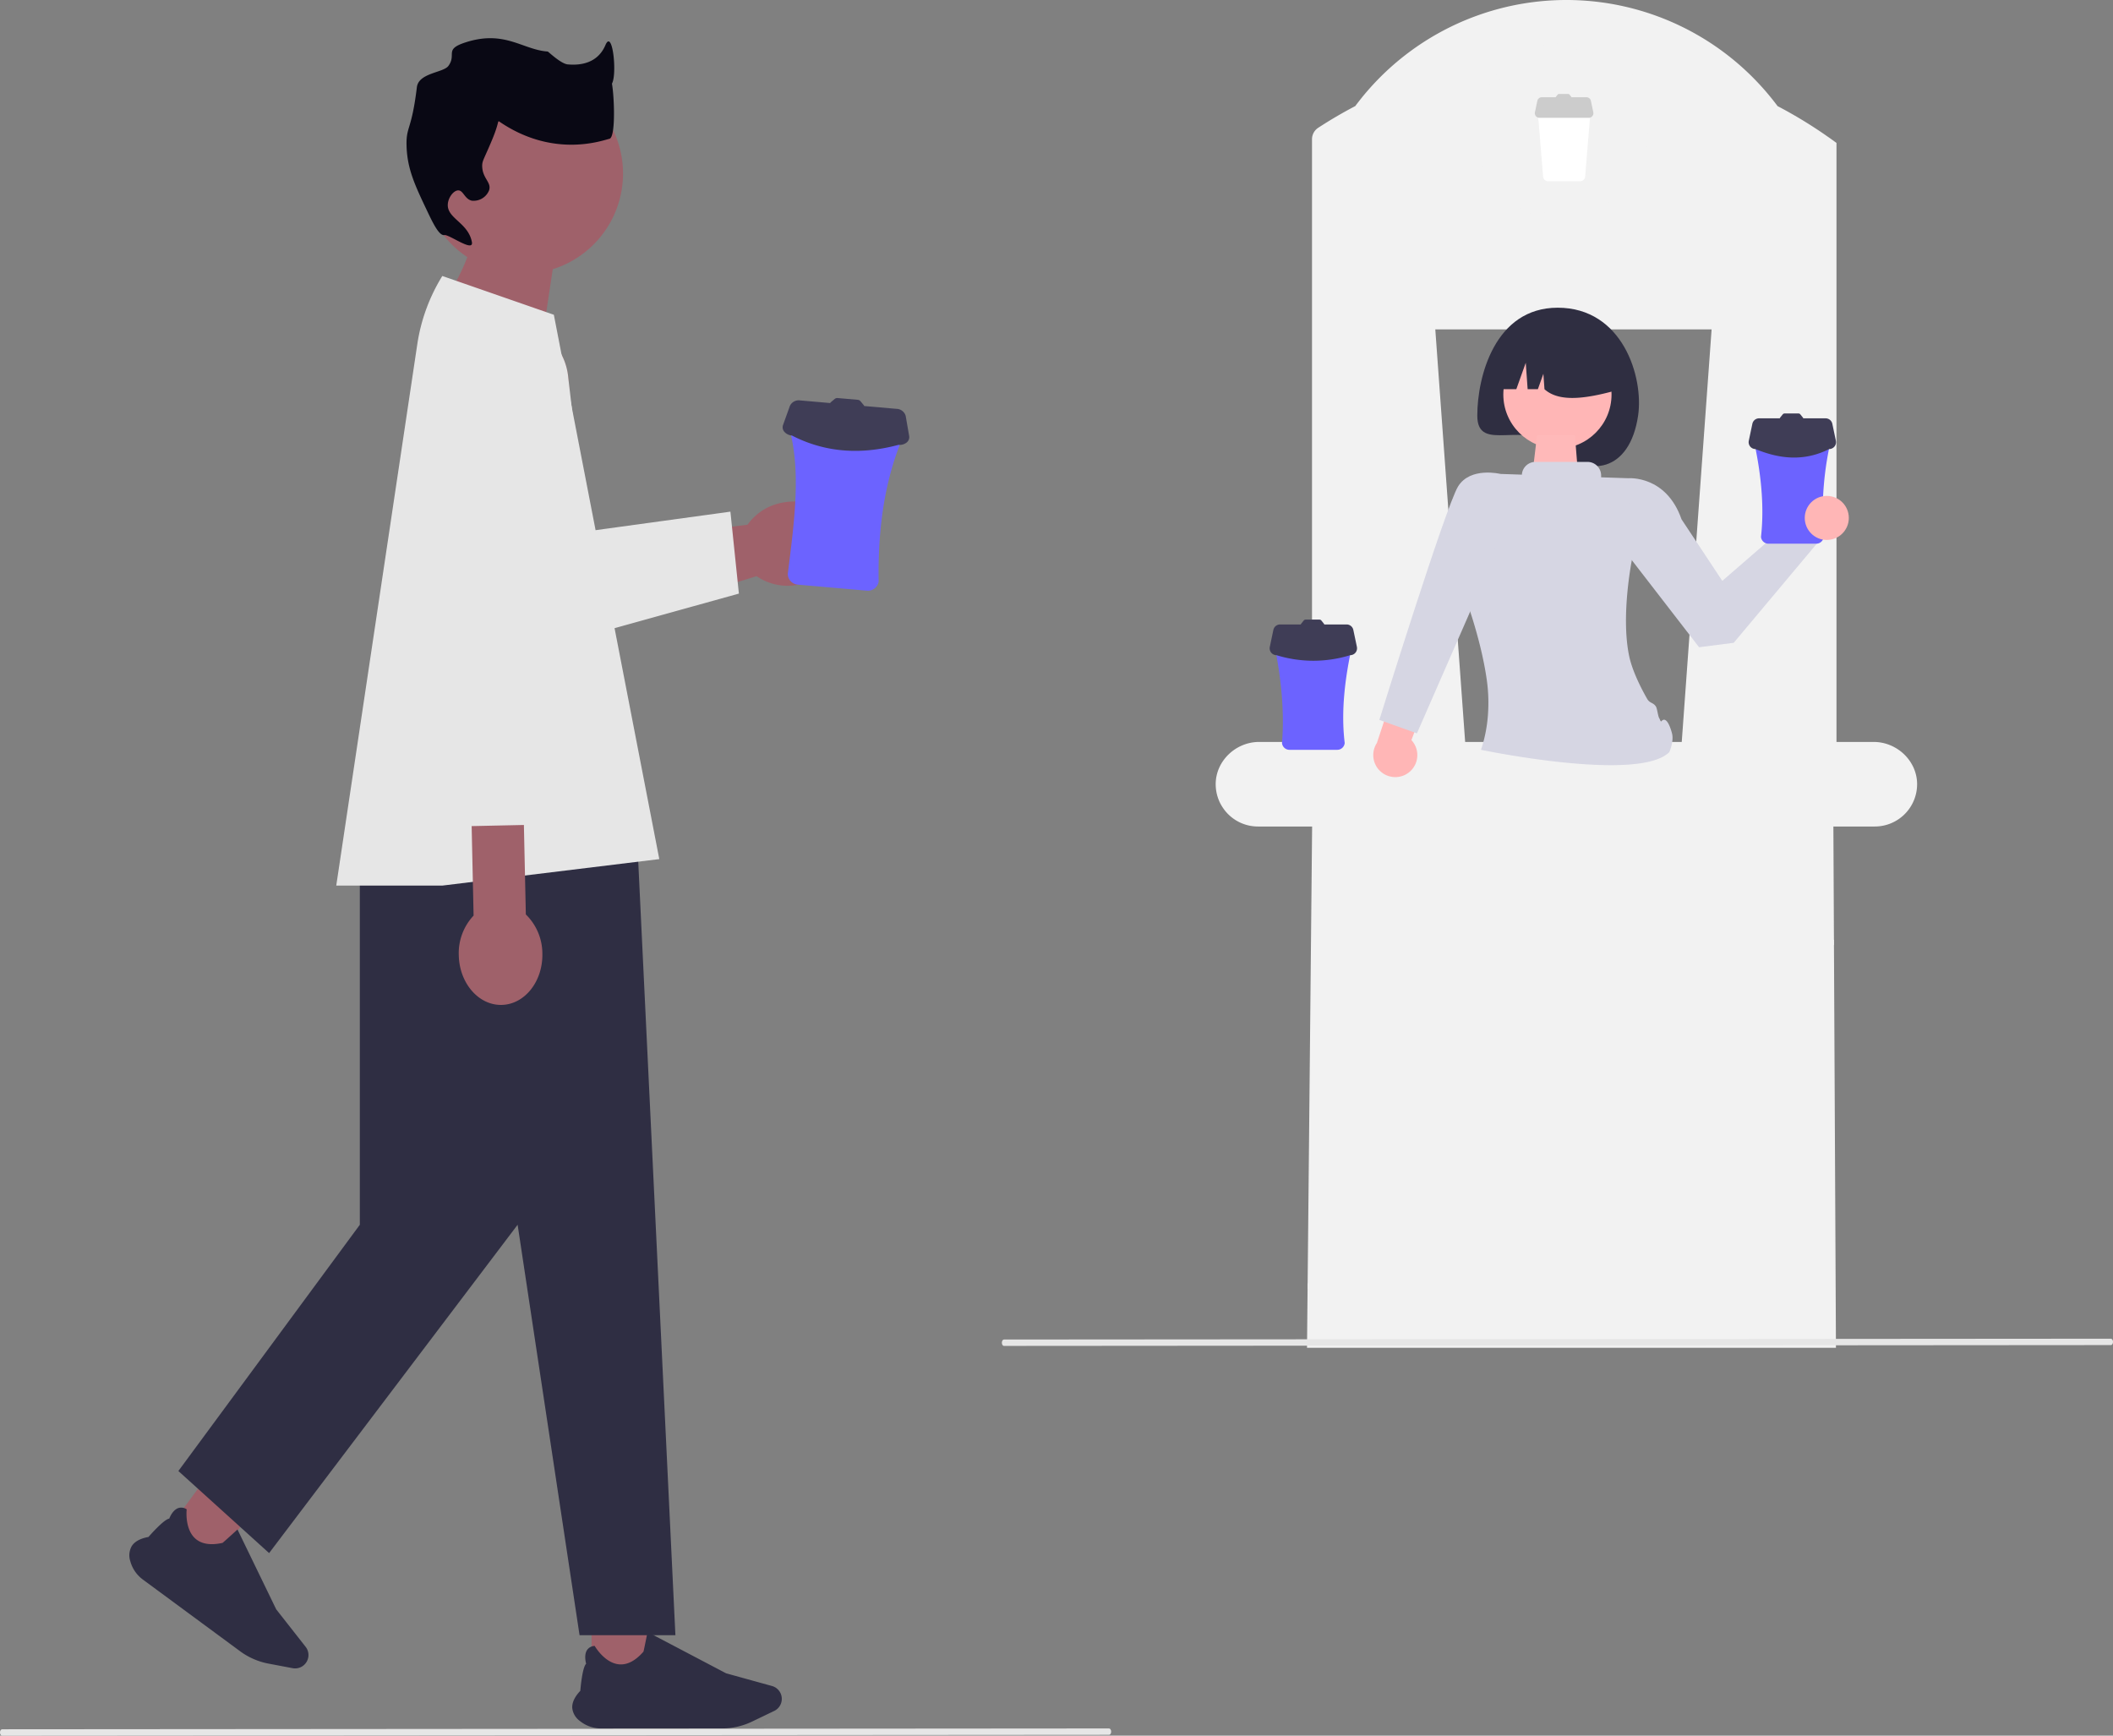 <svg xmlns="http://www.w3.org/2000/svg" width="800.721" height="657.745" viewBox="0 0 800.721 657.745"><rect x="0" y="0" width="800.721" height="657.745" fill="#808080" stroke="none"/><g transform="translate(-620.263 -211)"><g transform="translate(669.3 225.476)"><path d="M384.654,221.325a23.4,23.4,0,0,0,.632,5.387l17.9,76.152a20.1,20.1,0,0,0,24.2,14.971L499.1,295.581l3.5-1.081a20.766,20.766,0,0,0,15.732,3.266c10.409-1.842,17.617-10.313,16.1-18.934s-11.191-14.1-21.6-12.272A20.807,20.807,0,0,0,499.154,275l-.053.01-.182.032L436.5,282.762l-5.247-63.312a23.338,23.338,0,0,0-46.6,1.874Z" transform="translate(-264.924 -90.635)" fill="#9f616a"/><path d="M414.451,221.325a23.4,23.4,0,0,0,.632,5.387l14.683,79.365a20.1,20.1,0,0,0,24.2,14.971l71.718-19.94-3.213-31.056h0l-54.616,7.5-6.811-58.1a23.338,23.338,0,0,0-46.6,1.874Z" transform="translate(-294.721 -90.635)" fill="#e6e6e6"/><rect width="21.521" height="21.521" transform="matrix(-0.805, -0.593, 0.593, -0.805, 31.136, 578.981)" fill="#9f616a"/><path d="M545.047,571l36.822,27.146a26.383,26.383,0,0,0,10.683,4.659l9.194,1.742a5.065,5.065,0,0,0,4.926-8.1l-11.148-14.2-14.674-30.256-.085.078c-2.121,1.939-5.343,4.855-5.584,5-4.532,1-8.012.44-10.345-1.674-4.068-3.687-3.248-10.92-3.24-10.993l.007-.055-.048-.028a3.623,3.623,0,0,0-3.174-.435c-2.118.773-3.224,3.553-3.382,3.979-2.068.29-7.446,6.456-7.878,6.955-3.094.561-5.224,1.722-6.331,3.452a7.038,7.038,0,0,0-.558,5.734A12.776,12.776,0,0,0,545.047,571Z" transform="translate(-539.892 13.149)" fill="#2f2e43"/><rect width="21.521" height="21.521" transform="translate(175.136 599.435)" fill="#9f616a"/><path d="M412.943,616.5H458.69a26.386,26.386,0,0,0,11.363-2.589l8.434-4.054a5.065,5.065,0,0,0-.844-9.446l-17.4-4.814-29.766-15.646-.022.113c-.557,2.819-1.419,7.078-1.529,7.337-3.052,3.5-6.188,5.108-9.32,4.791-5.463-.554-9.094-6.862-9.131-6.926l-.028-.049-.056.006a3.623,3.623,0,0,0-2.813,1.534c-1.246,1.879-.486,4.773-.361,5.209-1.492,1.46-2.162,9.615-2.214,10.273-2.158,2.287-3.183,4.486-3.048,6.536a7.039,7.039,0,0,0,2.953,4.946,12.776,12.776,0,0,0,8.031,2.78Z" transform="translate(-234.133 24.038)" fill="#2f2e43"/><path d="M501.715,317.714H604.859L621.3,659.893H584.977L561.508,504.357,467.333,628.786l-34.382-31.107,68.763-93.322Z" transform="translate(-414.392 -54.702)" fill="#2f2e43"/><path d="M448.217,163.647a38.013,38.013,0,1,1,49.4,36.276l-7.349,48.566L452.808,217.27s8.093-10.308,12.433-21.932A37.972,37.972,0,0,1,448.217,163.647Z" transform="translate(-337.184 -112.377)" fill="#9f616a"/><path d="M464,281.639l-16.846,49.642,95.31-1.071-14.21-45.358Z" transform="translate(-354.031 -65.534)" fill="#ed9da0"/><path d="M477.84,184.739l42.266,14.694,39.958,206.284L477.84,415.755H437.647l30.707-205.134a68.46,68.46,0,0,1,9.486-25.882h0Z" transform="translate(-359.261 -94.63)" fill="#e6e6e6"/><path d="M477.344,379.076l-.736-33.907,19.8-.429.736,33.907a20.784,20.784,0,0,1,6.263,14.8c.229,10.569-6.676,19.291-15.422,19.481s-16.024-8.224-16.253-18.794a20.785,20.785,0,0,1,5.615-15.055Z" transform="translate(-346.914 -46.587)" fill="#9f616a"/><path d="M372.956,198.489c-1.976.337-4.3-4.454-6.514-9.119-4.642-9.767-7.592-15.976-7.817-24.753-.191-7.48,1.887-5.517,3.908-22.147.667-5.485,10.038-5.475,11.945-8.079,3.221-4.4-1.721-6.214,6.294-8.857,15.013-4.95,21.8,2.74,31.337,3.4.241.017,4.968,4.639,7.607,4.878,4.625.419,11.3-.3,14.288-7.348,2.8-6.589,4.649,12.665,2.15,15.048a50.626,50.626,0,0,0-5.877,7.47c-.106.418,4.406-13.169,5.877-9.147,1.059,2.895,2.026,21.615-.666,22.175-2.251.468-20.954,7.651-41.689-6.514-.735-.5-.041.3-2.606,6.514-3.235,7.839-3.965,8.263-3.908,10.422.122,4.674,3.631,6.05,2.605,9.119a6.31,6.31,0,0,1-6.514,3.908c-2.749-.567-3.221-3.969-5.211-3.908-1.7.052-3.728,2.62-3.908,5.211-.38,5.46,7.7,6.961,9.119,14.331.8,4.159-8.606-2.915-10.422-2.606Z" transform="translate(-253.596 -123.882)" fill="#090814"/></g><g transform="matrix(0.996, 0.087, -0.087, 0.996, 917.948, 360.118)"><path d="M4.093,0A4.093,4.093,0,0,0,.014,4.428c6.249,16.152,5.4,34.849,4.6,56.005A4.117,4.117,0,0,0,8.7,64.191H35.1a4.117,4.117,0,0,0,4.08-3.758c-2.145-20.552-.988-39.414,4.6-56.005A4.093,4.093,0,0,0,39.708,0Z" transform="translate(2.182 7.579)" fill="#6c63ff"/><path d="M48.084,12.008l-1.97-7.47a3.691,3.691,0,0,0-3.709-2.4h-12.3a1.023,1.023,0,0,0-.231-.359L28.507.412A1.527,1.527,0,0,0,27.434,0H19.84a1.527,1.527,0,0,0-1.073.412L17.4,1.776a1.025,1.025,0,0,0-.231.359H5.761a3.691,3.691,0,0,0-3.709,2.4l-1.97,7.47a2.586,2.586,0,0,0,.766,2.53A4.218,4.218,0,0,0,3.79,15.657c12.584,5.153,26.089,5.279,40.584,0a4.219,4.219,0,0,0,2.944-1.119A2.587,2.587,0,0,0,48.084,12.008Z" transform="translate(0)" fill="#3f3d56"/></g><path d="M817.83,479.531h-14.1V252.537q-1.465-1.084-2.961-2.137c-.2-.132-.4-.275-.59-.407a171.54,171.54,0,0,0-18.772-11.416,101.223,101.223,0,0,0-9.523-11.009,99.717,99.717,0,0,0-150.512,11q-6.593,3.449-12.84,7.448c-.4.254-.794.509-1.18.763-.01.01-.02.01-.031.02a5.171,5.171,0,0,0-2.34,4.345V479.531H584.934c-8.852,0-16.493,7.234-16.452,16.086a15.946,15.946,0,0,0,1.15,5.891,14.224,14.224,0,0,0,1.048,2.127,16.274,16.274,0,0,0,1.8,2.5,15.974,15.974,0,0,0,12.016,5.443H818.268a16.036,16.036,0,0,0,16.015-15.964C834.323,486.765,826.682,479.531,817.83,479.531Zm-72.738,0H663.014L651.7,323.2H756.406Z" transform="translate(512.469 12.633)" fill="#f2f2f2"/><path d="M469.635,219.806l35.077-31.251,10.348,5.127-42.069,44.124Z" transform="translate(801.161 214.291)" fill="#ffb6b6"/><path d="M716.525,379.592l5.794-3.1s14.275-1.218,20.1,15.552l15.451,23.336,25.043-21.7,10.852,7.513L762.2,438.853,749.08,440.53,720.7,403.8Z" transform="translate(515.053 15.742)" fill="#d6d6e3"/><path d="M726.852,353.876c-3.167,21.465-18.929,23.727-30.469,12.522-12.073-11.723-30.469,2.231-30.469-12.522s6.664-40.9,30.469-40.9C721.009,312.973,729.006,339.281,726.852,353.876Z" transform="translate(514.17 14.633)" fill="#2f2e41"/><circle cx="20.503" cy="20.503" r="20.503" transform="translate(1189.949 340.001)" fill="#ffb6b6"/><path d="M1.936,0H16.263l1.3,16.279H0Z" transform="translate(1200.806 375.828)" fill="#ffb9b9"/><path d="M672.478,343.7h8.109l3.577-10.017.715,10.017h3.876l2.087-5.843.417,5.843c5.913,5.345,16.862,3.389,28.8,0h0a21.7,21.7,0,0,0-21.7-21.7h-4.174a21.7,21.7,0,0,0-21.7,21.7Z" transform="translate(514.285 14.791)" fill="#2f2e41"/><path d="M635.548,488.762a8.338,8.338,0,0,0,6.075-14.026L653.035,444.6l2.337-10.073h0a10.088,10.088,0,0,0-14.944,5.374l-11.89,35.937a8.344,8.344,0,0,0,7.009,12.925Z" transform="translate(513.494 16.728)" fill="#ffb6b6"/><path d="M771.269,357.488a2.814,2.814,0,0,0-2.8,3.045c3.158,13.621,4.5,26.563,3.165,38.508a2.83,2.83,0,0,0,2.8,2.584h18.157a2.83,2.83,0,0,0,2.8-2.584,121.233,121.233,0,0,1,3.165-38.508,2.814,2.814,0,0,0-2.8-3.045Z" transform="translate(515.96 15.41)" fill="#6c63ff"/><path d="M739.79,473.269c-.444-1.7-2.02-6.872-4.023-4.585-.3.339-.533-.752-.809-1.153-.478-.693-.767-3.656-1.273-4.437-1.029-1.588-2.306-1.119-3.352-2.962-2.991-5.269-5.783-11.286-6.823-16.37-3.184-15.565,1.2-36.85,1.2-36.85l-1.419-30.319-10.36-.348v-.681a5.16,5.16,0,0,0-5.16-5.16H688.041a5.156,5.156,0,0,0-5.143,4.832l-8.125-.273-14.071,44.7s6.566,16.874,8.883,33.252a62.254,62.254,0,0,1,.453,13.338,53.631,53.631,0,0,1-2.629,13.254s59.69,12.5,71.362.88C738.772,480.391,740.587,476.314,739.79,473.269Z" transform="translate(514.079 15.636)" fill="#d6d6e3"/><path d="M800.04,362.71l-1.355-6.435a2.606,2.606,0,0,0-2.55-2.069h-8.457a.933.933,0,0,0-.159-.31l-.94-1.175a.945.945,0,0,0-.738-.355h-5.221a.945.945,0,0,0-.738.355l-.94,1.175a.931.931,0,0,0-.159.31h-7.844a2.606,2.606,0,0,0-2.55,2.069l-1.355,6.435a2.606,2.606,0,0,0,2.55,3.143c9.353,3.9,18.665,4.669,27.9,0a2.606,2.606,0,0,0,2.55-3.143Z" transform="translate(515.934 15.321)" fill="#3f3d56"/><path d="M690.223,236.8a1.886,1.886,0,0,0-1.88,2.04l2.121,25.8a1.9,1.9,0,0,0,1.88,1.731h12.167a1.9,1.9,0,0,0,1.88-1.731l2.121-25.8a1.886,1.886,0,0,0-1.88-2.04Z" transform="translate(514.561 13.304)" fill="#fff"/><path d="M709.5,240.3l-.908-4.312a1.746,1.746,0,0,0-1.709-1.387h-5.667a.625.625,0,0,0-.106-.208l-.63-.787a.633.633,0,0,0-.495-.238h-3.5a.633.633,0,0,0-.495.238l-.63.787a.625.625,0,0,0-.106.208H690a1.746,1.746,0,0,0-1.709,1.387l-.908,4.312a1.746,1.746,0,0,0,1.709,2.106h18.7A1.746,1.746,0,0,0,709.5,240.3Z" transform="translate(514.544 13.244)" fill="#ccc"/><path d="M699.068,281.519a33.576,33.576,0,1,1,33.576-33.576A33.576,33.576,0,0,1,699.068,281.519Zm0-65.117a31.541,31.541,0,1,0,31.541,31.541A31.541,31.541,0,0,0,699.068,216.4Z" transform="translate(514.163 12.912)" fill="#f2f2f2"/><path d="M517.5,505.561H317.058l.224-23.288.02-2.025L319.093,298H516.479l.254,52.649.01,2.026Z" transform="translate(798.497 216.202)" fill="#f2f2f2"/><path d="M705.705,701.367l-419.474.313c-.44,0-.8-.542-.8-1.211s.357-1.211.8-1.211l419.474-.313c.44,0,.8.542.8,1.211S706.145,701.367,705.705,701.367Z" transform="translate(334.829 167.065)" fill="#e6e6e6"/><path d="M592.869,434.262a2.814,2.814,0,0,0-2.8,3.045c2.874,13.546,4.138,26.464,3.165,38.508a2.83,2.83,0,0,0,2.8,2.584h18.157a2.83,2.83,0,0,0,2.8-2.584c-1.467-12.148.084-25.12,3.165-38.508a2.814,2.814,0,0,0-2.8-3.045Z" transform="translate(512.846 16.751)" fill="#6c63ff"/><path d="M621.641,439.484l-1.355-6.435a2.606,2.606,0,0,0-2.55-2.069h-8.457a.933.933,0,0,0-.159-.31l-.94-1.175a.945.945,0,0,0-.738-.355h-5.221a.945.945,0,0,0-.738.355l-.94,1.175a.93.93,0,0,0-.159.31h-7.844a2.606,2.606,0,0,0-2.55,2.069l-1.355,6.435a2.606,2.606,0,0,0,2.55,3.143,47.261,47.261,0,0,0,27.9,0,2.606,2.606,0,0,0,2.55-3.143Z" transform="translate(512.82 16.661)" fill="#3f3d56"/><rect width="93.301" height="2.035" transform="translate(1118.607 598.651)" fill="#f2f2f2"/><rect width="93.301" height="2.035" transform="translate(1221.37 523.359)" fill="#f2f2f2"/><rect width="93.301" height="2.035" transform="translate(1169.48 663.768)" fill="#f2f2f2"/><path d="M514.073,352.035H470.058V350h44Z" transform="translate(801.168 217.11)" fill="#f2f2f2"/><path d="M330.073,293.035H286.058V291h44Z" transform="translate(797.956 216.08)" fill="#f2f2f2"/><path d="M364.073,96.035H320.058V94h44Z" transform="translate(798.55 212.641)" fill="#f2f2f2"/><path d="M509.073,55.035H465.058V53h44.005Z" transform="translate(801.081 211.925)" fill="#f2f2f2"/><path d="M465.073,96.035H421.058V94h44Z" transform="translate(800.313 212.641)" fill="#f2f2f2"/><path d="M345.238,478v2.035h-27.96L317.3,478Z" transform="translate(798.501 219.344)" fill="#f2f2f2"/><circle cx="8.348" cy="8.348" r="8.348" transform="translate(1304.176 398.926)" fill="#ffb6b6"/><path d="M678.811,380.463l-3.492-5.57s-11.361-2.809-16.039,4.72-29.847,88.5-29.847,88.5l14.244,5.087,27.471-62.834Z" transform="translate(513.533 15.705)" fill="#d6d6e3"/><path d="M705.705,701.367l-419.474.313c-.44,0-.8-.542-.8-1.211s.357-1.211.8-1.211l419.474-.313c.44,0,.8.542.8,1.211S706.145,701.367,705.705,701.367Z" transform="translate(714.482 19.365)" fill="#e6e6e6"/></g></svg>